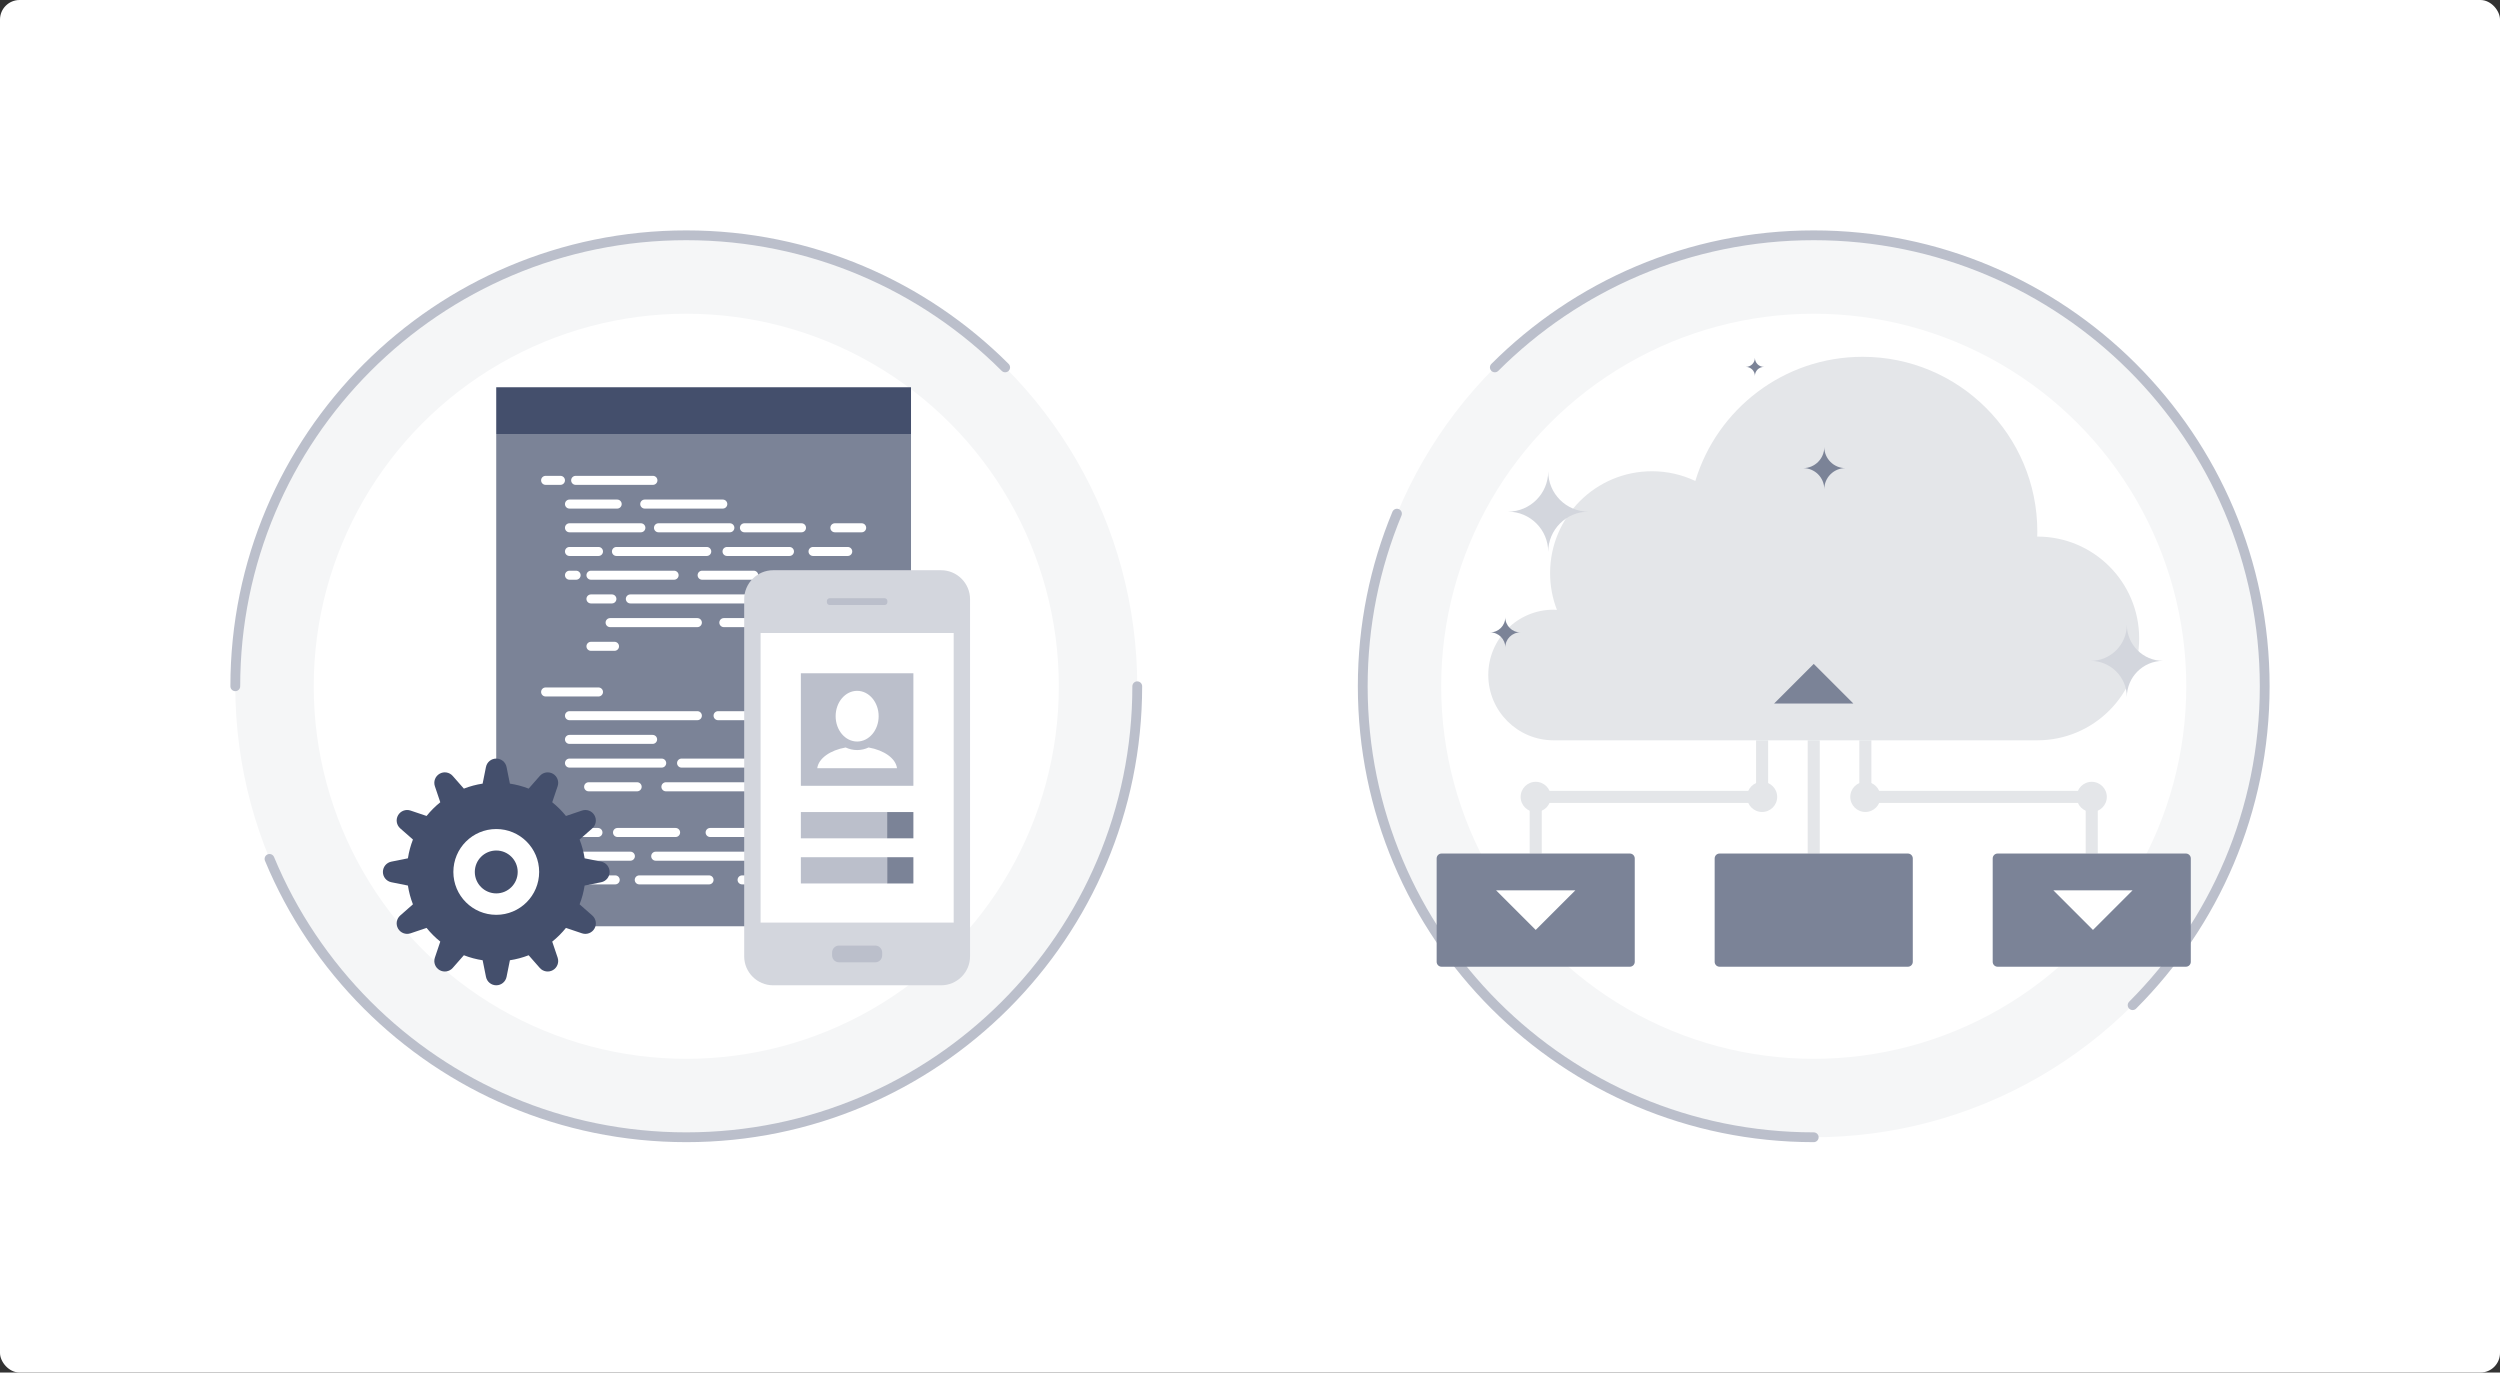 <?xml version="1.0" encoding="UTF-8"?>
<svg width="510px" height="280px" viewBox="0 0 510 280" version="1.1" xmlns="http://www.w3.org/2000/svg" xmlns:xlink="http://www.w3.org/1999/xlink">
    <rect x="0" y="0" width="510" height="280" fill="#333333" stroke="none"/>
    <!-- Generator: sketchtool 47.1 (45422) - http://www.bohemiancoding.com/sketch -->
    <title>18D23C96-F378-41A9-AF08-28EE90C67769</title>
    <desc>Created with sketchtool.</desc>
    <defs>
        <rect id="path-1" x="0" y="0" width="510" height="280" rx="4"/>
    </defs>
    <g id="Custom-apps" stroke="none" stroke-width="1" fill="none" fill-rule="evenodd">
        <g id="Shoutem-Web---Custom-App-Development" transform="translate(-165, -3889)">
            <g id="Group-13" transform="translate(165, 3889)">
                <g id="ca-define-features">
                    <g id="Group">
                        <mask id="mask-2" fill="white">
                            <use xlink:href="#path-1"/>
                        </mask>
                        <use id="Mask-Copy" fill="#FFFFFF" opacity="0.1" xlink:href="#path-1"/>
                        <g id="Group-20" mask="url(#mask-2)">
                            <g transform="translate(48, 48)">
                                <circle id="Oval-2" stroke="#F5F6F7" stroke-width="16" cx="92" cy="92" r="84"/>
                                <circle id="Oval-2-Copy" stroke="#F5F6F7" stroke-width="16" cx="322" cy="92" r="84"/>
                                <path d="M157.054,26.946 C140.405,10.297 117.405,0 92,0 C41.19,0 0,41.19 0,92 M6.98,127.215 C11.643,138.46 18.472,148.58 26.946,157.054 C43.595,173.703 66.595,184 92,184 L92,184 C142.81,184 184,142.81 184,92" id="Oval-2-Copy-3" stroke="#BBBFCB" stroke-width="2" stroke-linecap="round" stroke-linejoin="round"/>
                                <g id="Group" stroke="none" stroke-width="1" fill-rule="evenodd" transform="translate(30, 31)">
                                    <polygon id="Fill-418" fill="#7B8397" points="23.23 109.957 107.846 109.957 107.846 9.535 23.23 9.535"/>
                                    <path d="M33.306,19.912 L36.334,19.912 L36.334,19.912 C36.842,19.912 37.254,19.5 37.254,18.991 L37.254,18.991 L37.254,18.991 C37.254,18.483 36.842,18.071 36.334,18.071 L33.306,18.071 L33.306,18.071 C32.797,18.071 32.385,18.483 32.385,18.991 L32.385,18.991 L32.385,18.991 C32.385,19.5 32.797,19.912 33.306,19.912 Z" id="Fill-419" fill="#FFFFFF"/>
                                    <path d="M39.434,19.912 L55.197,19.912 L55.197,19.912 C55.705,19.912 56.117,19.5 56.117,18.991 L56.117,18.991 L56.117,18.991 C56.117,18.483 55.705,18.071 55.197,18.071 L39.434,18.071 L39.434,18.071 C38.926,18.071 38.514,18.483 38.514,18.991 L38.514,18.991 L38.514,18.991 C38.514,19.5 38.926,19.912 39.434,19.912 Z" id="Fill-420" fill="#FFFFFF"/>
                                    <path d="M38.173,34.42 L44.093,34.42 L44.093,34.42 C44.601,34.42 45.012,34.009 45.012,33.501 L45.012,33.501 L45.012,33.501 C45.012,32.993 44.601,32.582 44.093,32.582 L38.173,32.582 L38.173,32.582 C37.665,32.582 37.254,32.993 37.254,33.501 L37.254,33.501 L37.254,33.501 C37.254,34.009 37.665,34.42 38.173,34.42 Z" id="Fill-421" fill="#FFFFFF"/>
                                    <path d="M33.306,63.084 L44.09,63.084 L44.09,63.084 C44.599,63.084 45.012,62.671 45.012,62.163 L45.012,62.163 L45.012,62.163 C45.012,61.654 44.599,61.241 44.09,61.241 L33.306,61.241 L33.306,61.241 C32.798,61.241 32.385,61.654 32.385,62.163 L32.385,62.163 L32.385,62.163 C32.385,62.671 32.798,63.084 33.306,63.084 Z" id="Fill-422" fill="#FFFFFF"/>
                                    <path d="M38.174,39.264 L39.529,39.264 L39.529,39.264 C40.037,39.264 40.449,38.852 40.449,38.344 L40.449,38.344 L40.449,38.344 C40.449,37.836 40.037,37.424 39.529,37.424 L38.174,37.424 L38.174,37.424 C37.666,37.424 37.254,37.836 37.254,38.344 L37.254,38.344 L37.254,38.344 C37.254,38.852 37.666,39.264 38.174,39.264 Z" id="Fill-423" fill="#FFFFFF"/>
                                    <path d="M47.757,34.42 L66.177,34.42 L66.177,34.42 C66.685,34.42 67.096,34.009 67.096,33.501 L67.096,33.501 L67.096,33.501 C67.096,32.993 66.685,32.582 66.177,32.582 L47.757,32.582 L47.757,32.582 C47.249,32.582 46.838,32.993 46.838,33.501 L46.838,33.501 L46.838,33.501 C46.838,34.009 47.249,34.42 47.757,34.42 Z" id="Fill-424" fill="#FFFFFF"/>
                                    <path d="M46.463,48.936 L64.262,48.936 L64.262,48.936 C64.771,48.936 65.184,48.523 65.184,48.014 L65.184,48.014 L65.184,48.014 C65.184,47.505 64.771,47.092 64.262,47.092 L46.463,47.092 L46.463,47.092 C45.954,47.092 45.541,47.505 45.541,48.014 L45.541,48.014 L45.541,48.014 C45.541,48.523 45.954,48.936 46.463,48.936 Z" id="Fill-425" fill="#FFFFFF"/>
                                    <path d="M42.291,101.416 L47.505,101.416 L47.505,101.416 C48.013,101.416 48.424,101.005 48.424,100.498 L48.424,100.498 L48.424,100.498 C48.424,99.99 48.013,99.579 47.505,99.579 L42.291,99.579 L42.291,99.579 C41.784,99.579 41.373,99.99 41.373,100.498 L41.373,100.498 L41.373,100.498 C41.373,101.005 41.784,101.416 42.291,101.416 Z" id="Fill-426" fill="#FFFFFF"/>
                                    <path d="M68.486,67.921 L73.912,67.921 L73.912,67.921 C74.421,67.921 74.834,67.508 74.834,66.999 L74.834,66.999 L74.834,66.999 C74.834,66.491 74.421,66.078 73.912,66.078 L68.486,66.078 L68.486,66.078 C67.977,66.078 67.564,66.491 67.564,66.999 L67.564,66.999 L67.564,66.999 C67.564,67.508 67.977,67.921 68.486,67.921 Z" id="Fill-427" fill="#FFFFFF"/>
                                    <path d="M47.976,91.75 L59.821,91.75 L59.821,91.75 C60.331,91.75 60.744,91.337 60.744,90.827 L60.744,90.827 L60.744,90.827 C60.744,90.317 60.331,89.904 59.821,89.904 L47.976,89.904 L47.976,89.904 C47.466,89.904 47.053,90.317 47.053,90.827 L47.053,90.827 L47.053,90.827 C47.053,91.337 47.466,91.75 47.976,91.75 Z" id="Fill-428" fill="#FFFFFF"/>
                                    <path d="M52.407,101.416 L66.647,101.416 L66.647,101.416 C67.155,101.416 67.566,101.005 67.566,100.498 L67.566,100.498 L67.566,100.498 C67.566,99.99 67.155,99.579 66.647,99.579 L52.407,99.579 L52.407,99.579 C51.899,99.579 51.488,99.99 51.488,100.498 L51.488,100.498 L51.488,100.498 C51.488,101.005 51.899,101.416 52.407,101.416 Z" id="Fill-429" fill="#FFFFFF"/>
                                    <path d="M81.325,77.594 L85.328,77.594 L85.328,77.594 C85.837,77.594 86.25,77.181 86.25,76.671 L86.25,76.671 L86.25,76.671 C86.25,76.162 85.837,75.749 85.328,75.749 L81.325,75.749 L81.325,75.749 C80.815,75.749 80.402,76.162 80.402,76.671 L80.402,76.671 L80.402,76.671 C80.402,77.181 80.815,77.594 81.325,77.594 Z" id="Fill-430" fill="#FFFFFF"/>
                                    <path d="M69.664,48.936 L82.398,48.936 L82.398,48.936 C82.907,48.936 83.32,48.523 83.32,48.014 L83.32,48.014 L83.32,48.014 C83.32,47.505 82.907,47.092 82.398,47.092 L69.664,47.092 L69.664,47.092 C69.155,47.092 68.742,47.505 68.742,48.014 L68.742,48.014 L68.742,48.014 C68.742,48.523 69.155,48.936 69.664,48.936 Z" id="Fill-431" fill="#FFFFFF"/>
                                    <path d="M70.312,34.42 L83.052,34.42 L83.052,34.42 C83.56,34.42 83.971,34.009 83.971,33.501 L83.971,33.501 L83.971,33.501 C83.971,32.993 83.56,32.582 83.052,32.582 L70.312,32.582 L70.312,32.582 C69.804,32.582 69.393,32.993 69.393,33.501 L69.393,33.501 L69.393,33.501 C69.393,34.009 69.804,34.42 70.312,34.42 Z" id="Fill-432" fill="#FFFFFF"/>
                                    <path d="M87.857,34.42 L94.94,34.42 L94.94,34.42 C95.448,34.42 95.859,34.009 95.859,33.501 L95.859,33.501 L95.859,33.501 C95.859,32.993 95.448,32.582 94.94,32.582 L87.857,32.582 L87.857,32.582 C87.349,32.582 86.938,32.993 86.938,33.501 L86.938,33.501 L86.938,33.501 C86.938,34.009 87.349,34.42 87.857,34.42 Z" id="Fill-433" fill="#FFFFFF"/>
                                    <path d="M38.175,24.752 L47.905,24.752 L47.905,24.752 C48.414,24.752 48.826,24.34 48.826,23.831 L48.826,23.831 L48.826,23.831 C48.826,23.322 48.414,22.91 47.905,22.91 L38.175,22.91 L38.175,22.91 C37.666,22.91 37.254,23.322 37.254,23.831 L37.254,23.831 L37.254,23.831 C37.254,24.34 37.666,24.752 38.175,24.752 Z" id="Fill-434" fill="#FFFFFF"/>
                                    <path d="M38.176,29.591 L52.737,29.591 L52.737,29.591 C53.247,29.591 53.66,29.178 53.66,28.669 L53.66,28.669 L53.66,28.669 C53.66,28.159 53.247,27.746 52.737,27.746 L38.176,27.746 L38.176,27.746 C37.667,27.746 37.254,28.159 37.254,28.669 L37.254,28.669 L37.254,28.669 C37.254,29.178 37.667,29.591 38.176,29.591 Z" id="Fill-435" fill="#FFFFFF"/>
                                    <path d="M42.555,39.264 L59.519,39.264 L59.519,39.264 C60.027,39.264 60.439,38.852 60.439,38.344 L60.439,38.344 L60.439,38.344 C60.439,37.836 60.027,37.424 59.519,37.424 L42.555,37.424 L42.555,37.424 C42.047,37.424 41.635,37.836 41.635,38.344 L41.635,38.344 L41.635,38.344 C41.635,38.852 42.047,39.264 42.555,39.264 Z" id="Fill-436" fill="#FFFFFF"/>
                                    <path d="M38.172,72.755 L55.135,72.755 L55.135,72.755 C55.642,72.755 56.053,72.344 56.053,71.837 L56.053,71.837 L56.053,71.837 C56.053,71.33 55.642,70.919 55.135,70.919 L38.172,70.919 L38.172,70.919 C37.665,70.919 37.254,71.33 37.254,71.837 L37.254,71.837 L37.254,71.837 C37.254,72.344 37.665,72.755 38.172,72.755 Z" id="Fill-437" fill="#FFFFFF"/>
                                    <path d="M38.176,77.594 L56.983,77.594 L56.983,77.594 C57.493,77.594 57.906,77.181 57.906,76.671 L57.906,76.671 L57.906,76.671 C57.906,76.162 57.493,75.749 56.983,75.749 L38.176,75.749 L38.176,75.749 C37.667,75.749 37.254,76.162 37.254,76.671 L37.254,76.671 L37.254,76.671 C37.254,77.181 37.667,77.594 38.176,77.594 Z" id="Fill-438" fill="#FFFFFF"/>
                                    <path d="M55.766,96.586 L90.471,96.586 L90.471,96.586 C90.98,96.586 91.393,96.173 91.393,95.664 L91.393,95.664 L91.393,95.664 C91.393,95.155 90.98,94.742 90.471,94.742 L55.766,94.742 L55.766,94.742 C55.257,94.742 54.844,95.155 54.844,95.664 L54.844,95.664 L54.844,95.664 C54.844,96.173 55.257,96.586 55.766,96.586 Z" id="Fill-439" fill="#FFFFFF"/>
                                    <path d="M73.383,101.416 L79.552,101.416 L79.552,101.416 C80.06,101.416 80.471,101.005 80.471,100.498 L80.471,100.498 L80.471,100.498 C80.471,99.99 80.06,99.579 79.552,99.579 L73.383,99.579 L73.383,99.579 C72.876,99.579 72.465,99.99 72.465,100.498 L72.465,100.498 L72.465,100.498 C72.465,101.005 72.876,101.416 73.383,101.416 Z" id="Fill-440" fill="#FFFFFF"/>
                                    <path d="M61.041,77.594 L77.111,77.594 L77.111,77.594 C77.62,77.594 78.033,77.181 78.033,76.671 L78.033,76.671 L78.033,76.671 C78.033,76.162 77.62,75.749 77.111,75.749 L61.041,75.749 L61.041,75.749 C60.532,75.749 60.119,76.162 60.119,76.671 L60.119,76.671 L60.119,76.671 C60.119,77.181 60.532,77.594 61.041,77.594 Z" id="Fill-441" fill="#FFFFFF"/>
                                    <path d="M66.87,91.75 L82.932,91.75 L82.932,91.75 C83.442,91.75 83.855,91.337 83.855,90.827 L83.855,90.827 L83.855,90.827 C83.855,90.317 83.442,89.904 82.932,89.904 L66.87,89.904 L66.87,89.904 C66.36,89.904 65.947,90.317 65.947,90.827 L65.947,90.827 L65.947,90.827 C65.947,91.337 66.36,91.75 66.87,91.75 Z" id="Fill-442" fill="#FFFFFF"/>
                                    <path d="M42.555,44.102 L46.828,44.102 L46.828,44.102 C47.336,44.102 47.748,43.69 47.748,43.182 L47.748,43.182 L47.748,43.182 C47.748,42.674 47.336,42.262 46.828,42.262 L42.555,42.262 L42.555,42.262 C42.047,42.262 41.635,42.674 41.635,43.182 L41.635,43.182 L41.635,43.182 C41.635,43.69 42.047,44.102 42.555,44.102 Z" id="Fill-443" fill="#FFFFFF"/>
                                    <path d="M42.556,53.769 L47.362,53.769 L47.362,53.769 C47.871,53.769 48.283,53.357 48.283,52.849 L48.283,52.849 L48.283,52.849 C48.283,52.34 47.871,51.928 47.362,51.928 L42.556,51.928 L42.556,51.928 C42.047,51.928 41.635,52.34 41.635,52.849 L41.635,52.849 L41.635,52.849 C41.635,53.357 42.047,53.769 42.556,53.769 Z" id="Fill-444" fill="#FFFFFF"/>
                                    <path d="M38.175,67.921 L64.263,67.921 L64.263,67.921 C64.771,67.921 65.184,67.508 65.184,66.999 L65.184,66.999 L65.184,66.999 C65.184,66.491 64.771,66.078 64.263,66.078 L38.175,66.078 L38.175,66.078 C37.667,66.078 37.254,66.491 37.254,66.999 L37.254,66.999 L37.254,66.999 C37.254,67.508 37.667,67.921 38.175,67.921 Z" id="Fill-445" fill="#FFFFFF"/>
                                    <path d="M33.308,91.75 L43.981,91.75 L43.981,91.75 C44.491,91.75 44.904,91.337 44.904,90.827 L44.904,90.827 L44.904,90.827 C44.904,90.317 44.491,89.904 43.981,89.904 L33.308,89.904 L33.308,89.904 C32.798,89.904 32.385,90.317 32.385,90.827 L32.385,90.827 L32.385,90.827 C32.385,91.337 32.798,91.75 33.308,91.75 Z" id="Fill-446" fill="#FFFFFF"/>
                                    <path d="M38.176,96.586 L50.597,96.586 L50.597,96.586 C51.107,96.586 51.52,96.173 51.52,95.663 L51.52,95.663 L51.52,95.663 C51.52,95.154 51.107,94.741 50.597,94.741 L38.176,94.741 L38.176,94.741 C37.667,94.741 37.254,95.154 37.254,95.663 L37.254,95.663 L37.254,95.663 C37.254,96.173 37.667,96.586 38.176,96.586 Z" id="Fill-447" fill="#FFFFFF"/>
                                    <path d="M50.59,44.102 L85.461,44.102 L85.461,44.102 C85.969,44.102 86.381,43.69 86.381,43.182 L86.381,43.182 L86.381,43.182 C86.381,42.674 85.969,42.262 85.461,42.262 L50.59,42.262 L50.59,42.262 C50.082,42.262 49.67,42.674 49.67,43.182 L49.67,43.182 L49.67,43.182 C49.67,43.69 50.082,44.102 50.59,44.102 Z" id="Fill-448" fill="#FFFFFF"/>
                                    <path d="M42.084,82.431 L51.975,82.431 L51.975,82.431 C52.487,82.431 52.902,82.016 52.902,81.504 L52.902,81.504 L52.902,81.504 C52.902,80.993 52.487,80.578 51.975,80.578 L42.084,80.578 L42.084,80.578 C41.573,80.578 41.158,80.993 41.158,81.504 L41.158,81.504 L41.158,81.504 C41.158,82.016 41.573,82.431 42.084,82.431 Z" id="Fill-449" fill="#FFFFFF"/>
                                    <path d="M57.85,82.431 L88.453,82.431 L88.453,82.431 C88.964,82.431 89.379,82.016 89.379,81.504 L89.379,81.504 L89.379,81.504 C89.379,80.993 88.964,80.578 88.453,80.578 L57.85,80.578 L57.85,80.578 C57.339,80.578 56.924,80.993 56.924,81.504 L56.924,81.504 L56.924,81.504 C56.924,82.016 57.339,82.431 57.85,82.431 Z" id="Fill-450" fill="#FFFFFF"/>
                                    <path d="M65.233,39.264 L75.762,39.264 L75.762,39.264 C76.27,39.264 76.682,38.852 76.682,38.344 L76.682,38.344 L76.682,38.344 C76.682,37.836 76.27,37.424 75.762,37.424 L65.233,37.424 L65.233,37.424 C64.725,37.424 64.313,37.836 64.313,38.344 L64.313,38.344 L64.313,38.344 C64.313,38.852 64.725,39.264 65.233,39.264 Z" id="Fill-451" fill="#FFFFFF"/>
                                    <path d="M56.334,29.591 L70.891,29.591 L70.891,29.591 C71.401,29.591 71.814,29.178 71.814,28.669 L71.814,28.669 L71.814,28.669 C71.814,28.159 71.401,27.746 70.891,27.746 L56.334,27.746 L56.334,27.746 C55.825,27.746 55.412,28.159 55.412,28.669 L55.412,28.669 L55.412,28.669 C55.412,29.178 55.825,29.591 56.334,29.591 Z" id="Fill-452" fill="#FFFFFF"/>
                                    <path d="M73.865,29.591 L85.505,29.591 L85.505,29.591 C86.015,29.591 86.428,29.178 86.428,28.669 L86.428,28.669 L86.428,28.669 C86.428,28.159 86.015,27.746 85.505,27.746 L73.865,27.746 L73.865,27.746 C73.356,27.746 72.943,28.159 72.943,28.669 L72.943,28.669 L72.943,28.669 C72.943,29.178 73.356,29.591 73.865,29.591 Z" id="Fill-453" fill="#FFFFFF"/>
                                    <path d="M92.316,29.591 L97.776,29.591 L97.776,29.591 C98.286,29.591 98.699,29.178 98.699,28.669 L98.699,28.669 L98.699,28.669 C98.699,28.159 98.286,27.746 97.776,27.746 L92.316,27.746 L92.316,27.746 C91.806,27.746 91.393,28.159 91.393,28.669 L91.393,28.669 L91.393,28.669 C91.393,29.178 91.806,29.591 92.316,29.591 Z" id="Fill-454" fill="#FFFFFF"/>
                                    <path d="M53.526,24.752 L69.45,24.752 L69.45,24.752 C69.959,24.752 70.371,24.34 70.371,23.831 L70.371,23.831 L70.371,23.831 C70.371,23.322 69.959,22.91 69.45,22.91 L53.526,22.91 L53.526,22.91 C53.017,22.91 52.605,23.322 52.605,23.831 L52.605,23.831 L52.605,23.831 C52.605,24.34 53.017,24.752 53.526,24.752 Z" id="Fill-455" fill="#FFFFFF"/>
                                    <polygon id="Fill-456" fill="#444F6C" points="23.23 9.535 107.846 9.535 107.846 0 23.23 0"/>
                                    <path d="M79.719,122 C76.475,122 73.816,119.35 73.816,116.103 L73.816,43.231 C73.816,39.987 76.475,37.326 79.719,37.326 L113.99,37.326 C117.242,37.326 119.889,39.987 119.889,43.231 L119.889,116.103 C119.889,119.35 117.242,122 113.99,122 L79.719,122" id="Fill-457" fill="#D3D6DD"/>
                                    <path d="M101.965,115.902 C101.965,116.682 101.338,117.311 100.561,117.311 L93.156,117.311 C92.383,117.311 91.746,116.682 91.746,115.902 L91.746,115.311 C91.746,114.536 92.383,113.896 93.156,113.896 L100.561,113.896 C101.338,113.896 101.965,114.536 101.965,115.311 L101.965,115.902" id="Fill-458" fill="#BBBFCB"/>
                                    <path d="M103.029,43.85 C103.029,44.17 102.777,44.424 102.459,44.424 L91.258,44.424 C90.938,44.424 90.682,44.17 90.682,43.85 L90.682,43.61 C90.682,43.296 90.938,43.035 91.258,43.035 L102.459,43.035 C102.777,43.035 103.029,43.296 103.029,43.61 L103.029,43.85" id="Fill-459" fill="#BBBFCB"/>
                                    <polygon id="Fill-460" fill="#FFFFFF" points="77.162 109.209 116.551 109.209 116.551 50.131 77.162 50.131"/>
                                    <polygon id="Fill-461" fill="#BBBFCB" points="85.375 81.303 108.332 81.303 108.332 58.346 85.375 58.346"/>
                                    <path d="M101.244,67.103 C101.244,69.959 99.275,72.272 96.857,72.272 C94.432,72.272 92.471,69.959 92.471,67.103 C92.471,64.247 94.432,61.93 96.857,61.93 C99.275,61.93 101.244,64.247 101.244,67.103" id="Fill-462" fill="#FFFFFF"/>
                                    <path d="M99.193,73.485 C98.473,73.823 97.686,74.012 96.857,74.012 C96.033,74.012 95.236,73.823 94.514,73.485 C91.35,74.045 88.988,75.708 88.717,77.715 L104.99,77.715 C104.729,75.708 102.359,74.045 99.193,73.485" id="Fill-463" fill="#FFFFFF"/>
                                    <polygon id="Fill-464" fill="#BBBFCB" points="85.375 92.018 102.973 92.018 102.973 86.658 85.375 86.658"/>
                                    <polygon id="Fill-465" fill="#7B8397" points="102.973 92.018 108.332 92.018 108.332 86.658 102.973 86.658"/>
                                    <polygon id="Fill-466" fill="#7B8397" points="102.973 101.23 108.332 101.23 108.332 95.872 102.973 95.872"/>
                                    <polygon id="Fill-467" fill="#BBBFCB" points="85.375 101.227 102.973 101.227 102.973 95.872 85.375 95.872"/>
                                    <path d="M25.999,80.853 L26.018,80.853 L25.338,77.471 L25.338,77.471 C25.137,76.469 24.257,75.749 23.236,75.749 C22.215,75.749 21.336,76.47 21.135,77.471 L21.135,77.471 L20.457,80.853 L20.483,80.853 C19.145,81.056 17.855,81.403 16.63,81.88 L14.35,79.287 L14.35,79.287 C13.676,78.521 12.555,78.336 11.671,78.847 L11.671,78.847 L11.671,78.847 C10.788,79.358 10.387,80.421 10.713,81.388 L11.816,84.657 L11.843,84.641 C10.803,85.475 9.856,86.42 9.02,87.458 L5.749,86.353 L5.749,86.353 C4.782,86.026 3.718,86.427 3.207,87.311 C2.696,88.194 2.88,89.315 3.647,89.988 L6.239,92.265 C5.765,93.484 5.418,94.767 5.214,96.098 L1.831,96.776 L1.831,96.776 C0.831,96.977 0.111,97.855 0.111,98.876 L0.111,98.876 C0.111,99.896 0.831,100.774 1.831,100.975 L5.214,101.654 C5.418,102.983 5.764,104.264 6.238,105.482 L3.646,107.761 C2.88,108.435 2.696,109.556 3.207,110.439 C3.718,111.323 4.782,111.723 5.749,111.397 L9.022,110.293 C9.858,111.332 10.806,112.278 11.848,113.111 L11.816,113.093 L10.713,116.36 C10.387,117.327 10.788,118.391 11.671,118.901 C12.555,119.412 13.676,119.228 14.35,118.462 L16.63,115.869 C17.861,116.348 19.158,116.697 20.503,116.899 L20.461,116.899 L21.141,120.281 C21.341,121.281 22.219,122 23.239,122 C24.259,122 25.137,121.281 25.338,120.281 L26.018,116.899 L25.979,116.899 C27.321,116.697 28.615,116.349 29.845,115.871 L32.119,118.46 L32.119,118.46 C32.794,119.228 33.916,119.412 34.8,118.901 C35.685,118.391 36.086,117.326 35.759,116.359 L34.654,113.093 L34.646,113.098 C35.68,112.268 36.622,111.327 37.454,110.294 L40.729,111.398 C41.696,111.724 42.758,111.322 43.267,110.439 C43.777,109.555 43.592,108.435 42.827,107.761 L40.238,105.483 C40.712,104.265 41.059,102.983 41.262,101.655 L44.641,100.976 C45.641,100.775 46.361,99.896 46.361,98.876 C46.361,97.855 45.641,96.976 44.641,96.776 L44.641,96.776 L41.263,96.097 C41.059,94.766 40.711,93.482 40.236,92.261 L42.825,89.987 C43.591,89.314 43.776,88.194 43.267,87.311 C42.758,86.427 41.695,86.026 40.729,86.352 L37.456,87.458 C36.625,86.425 35.684,85.485 34.65,84.655 L34.654,84.657 L35.759,81.388 L35.759,81.388 C36.086,80.421 35.685,79.358 34.8,78.849 C33.916,78.339 32.794,78.524 32.12,79.291 L29.845,81.878 C28.621,81.403 27.334,81.055 25.999,80.853 Z" id="Combined-Shape" fill="#444F6C"/>
                                    <path d="M23.242,103.253 C20.824,103.253 18.861,101.292 18.861,98.876 C18.861,96.46 20.824,94.504 23.242,94.504 C25.646,94.504 27.611,96.46 27.611,98.876 C27.611,101.292 25.646,103.253 23.242,103.253 Z M23.242,90.122 C18.4,90.122 14.486,94.035 14.486,98.876 C14.486,103.713 18.4,107.625 23.242,107.625 C28.072,107.625 31.988,103.713 31.988,98.876 C31.988,94.035 28.072,90.122 23.242,90.122 L23.242,90.122 Z" id="Fill-481" fill="#FFFFFF"/>
                                </g>
                                <path d="M236.98,56.785 C232.482,67.632 230,79.526 230,92 C230,142.81 271.19,184 322,184 L322,184 M387.054,157.054 C403.703,140.405 414,117.405 414,92 C414,41.19 372.81,0 322,0 C296.595,0 273.595,10.297 256.946,26.946" id="Oval-2-Copy-2" stroke="#BBBFCB" stroke-width="2" stroke-linecap="round" stroke-linejoin="round"/>
                                <g id="Group" stroke="none" stroke-width="1" fill-rule="evenodd" transform="translate(245, 24)">
                                    <path d="M122.615,37.462 L122.594,37.462 C122.594,37.119 122.615,36.782 122.615,36.441 C122.615,16.756 106.65,0.788 86.966,0.788 C70.872,0.788 57.263,11.471 52.849,26.118 C50.159,24.849 47.161,24.134 44.001,24.134 C32.519,24.134 23.219,33.442 23.219,44.92 C23.219,47.564 23.714,50.086 24.614,52.413 C24.378,52.392 24.162,52.377 23.927,52.377 C16.567,52.377 10.609,58.342 10.609,65.694 C10.609,73.054 16.567,79.023 23.927,79.023 L122.615,79.023 C134.097,79.023 143.391,69.715 143.391,58.237 C143.391,46.758 134.097,37.462 122.615,37.462" id="Fill-940" fill="#E4E6E9"/>
                                    <g id="Group-25" transform="translate(11, 1)">
                                        <path d="M20.042,31.378 C15.51,31.378 11.835,35.062 11.835,39.584 C11.835,35.062 8.16,31.378 3.631,31.378 C8.16,31.378 11.835,27.692 11.835,23.17 C11.835,27.692 15.51,31.378 20.042,31.378" id="Fill-32" fill="#D3D6DD"/>
                                        <path d="M137.263,61.817 C133.186,61.817 129.878,65.131 129.878,69.204 C129.878,65.131 126.57,61.817 122.492,61.817 C126.57,61.817 129.878,58.5 129.878,54.43 C129.878,58.5 133.186,61.817 137.263,61.817" id="Fill-33" fill="#D3D6DD"/>
                                        <path d="M72.463,22.497 C70.084,22.497 68.155,24.428 68.155,26.806 C68.155,24.428 66.225,22.497 63.847,22.497 C66.225,22.497 68.155,20.561 68.155,18.187 C68.155,20.561 70.084,22.497 72.463,22.497" id="Fill-34" fill="#7B8397"/>
                                        <path d="M55.846,1.847 C54.828,1.847 54,2.676 54,3.695 C54,2.676 53.173,1.847 52.154,1.847 C53.173,1.847 54,1.019 54,0 C54,1.019 54.828,1.847 55.846,1.847" id="Fill-35" fill="#7B8397"/>
                                        <path d="M6.154,56.004 C4.455,56.004 3.077,57.385 3.077,59.082 C3.077,57.385 1.7,56.004 0,56.004 C1.7,56.004 3.077,54.622 3.077,52.926 C3.077,54.622 4.455,56.004 6.154,56.004" id="Fill-36" fill="#7B8397"/>
                                    </g>
                                    <polyline id="Fill-941" fill="#E4E6E9" points="134.945 102.122 132.483 102.122 132.483 91.798 86.301 91.798 86.301 79.023 88.762 79.023 88.762 89.336 134.945 89.336 134.945 102.122"/>
                                    <polyline id="Fill-942" fill="#E4E6E9" points="21.517 102.122 19.055 102.122 19.055 89.336 65.238 89.336 65.238 79.023 67.699 79.023 67.699 91.798 21.517 91.798 21.517 102.122"/>
                                    <polygon id="Fill-943" fill="#E4E6E9" points="75.769 102.122 78.231 102.122 78.231 79.023 75.769 79.023"/>
                                    <path d="M23.363,90.567 C23.363,92.266 21.986,93.644 20.286,93.644 C18.586,93.644 17.209,92.266 17.209,90.567 C17.209,88.868 18.586,87.49 20.286,87.49 C21.986,87.49 23.363,88.868 23.363,90.567" id="Fill-944" fill="#E4E6E9"/>
                                    <path d="M69.545,90.567 C69.545,92.266 68.168,93.644 66.468,93.644 C64.77,93.644 63.391,92.266 63.391,90.567 C63.391,88.868 64.77,87.49 66.468,87.49 C68.168,87.49 69.545,88.868 69.545,90.567" id="Fill-945" fill="#E4E6E9"/>
                                    <path d="M90.609,90.567 C90.609,92.266 89.231,93.644 87.532,93.644 C85.832,93.644 84.455,92.266 84.455,90.567 C84.455,88.868 85.832,87.49 87.532,87.49 C89.231,87.49 90.609,88.868 90.609,90.567" id="Fill-946" fill="#E4E6E9"/>
                                    <path d="M136.791,90.567 C136.791,92.266 135.414,93.644 133.714,93.644 C132.014,93.644 130.637,92.266 130.637,90.567 C130.637,88.868 132.014,87.49 133.714,87.49 C135.414,87.49 136.791,88.868 136.791,90.567" id="Fill-947" fill="#E4E6E9"/>
                                    <path d="M1.077,125.212 L39.489,125.212 L39.489,125.212 C40.042,125.212 40.489,124.764 40.489,124.212 L40.489,103.122 L40.489,103.122 C40.489,102.57 40.042,102.122 39.489,102.122 L1.077,102.122 L1.077,102.122 C0.525,102.122 0.077,102.57 0.077,103.122 L0.077,124.212 L0.077,124.212 C0.077,124.764 0.525,125.212 1.077,125.212 Z" id="Fill-948" fill="#7B8397"/>
                                    <path d="M57.791,125.212 L96.209,125.212 L96.209,125.212 C96.762,125.212 97.209,124.764 97.209,124.212 L97.209,103.122 L97.209,103.122 C97.209,102.57 96.762,102.122 96.209,102.122 L57.791,102.122 L57.791,102.122 C57.238,102.122 56.791,102.57 56.791,103.122 L56.791,124.212 L56.791,124.212 C56.791,124.764 57.238,125.212 57.791,125.212 Z" id="Fill-949" fill="#7B8397"/>
                                    <path d="M114.511,125.212 L152.923,125.212 L152.923,125.212 C153.475,125.212 153.923,124.764 153.923,124.212 L153.923,103.122 L153.923,103.122 C153.923,102.57 153.475,102.122 152.923,102.122 L114.511,102.122 L114.511,102.122 C113.958,102.122 113.511,102.57 113.511,103.122 L113.511,124.212 L113.511,124.212 C113.511,124.764 113.958,125.212 114.511,125.212 Z" id="Fill-950" fill="#7B8397"/>
                                    <polyline id="Fill-951" fill="#FFFFFF" points="12.199 109.628 20.286 117.706 28.369 109.628 12.199 109.628"/>
                                    <polyline id="Fill-952" fill="#FFFFFF" points="125.885 109.628 133.965 117.706 142.046 109.628 125.885 109.628"/>
                                    <polyline id="Fill-953" fill="#7B8397" points="85.08 71.518 77 63.437 68.92 71.518 85.08 71.518"/>
                                </g>
                            </g>
                        </g>
                    </g>
                </g>
            </g>
        </g>
    </g>
</svg>
